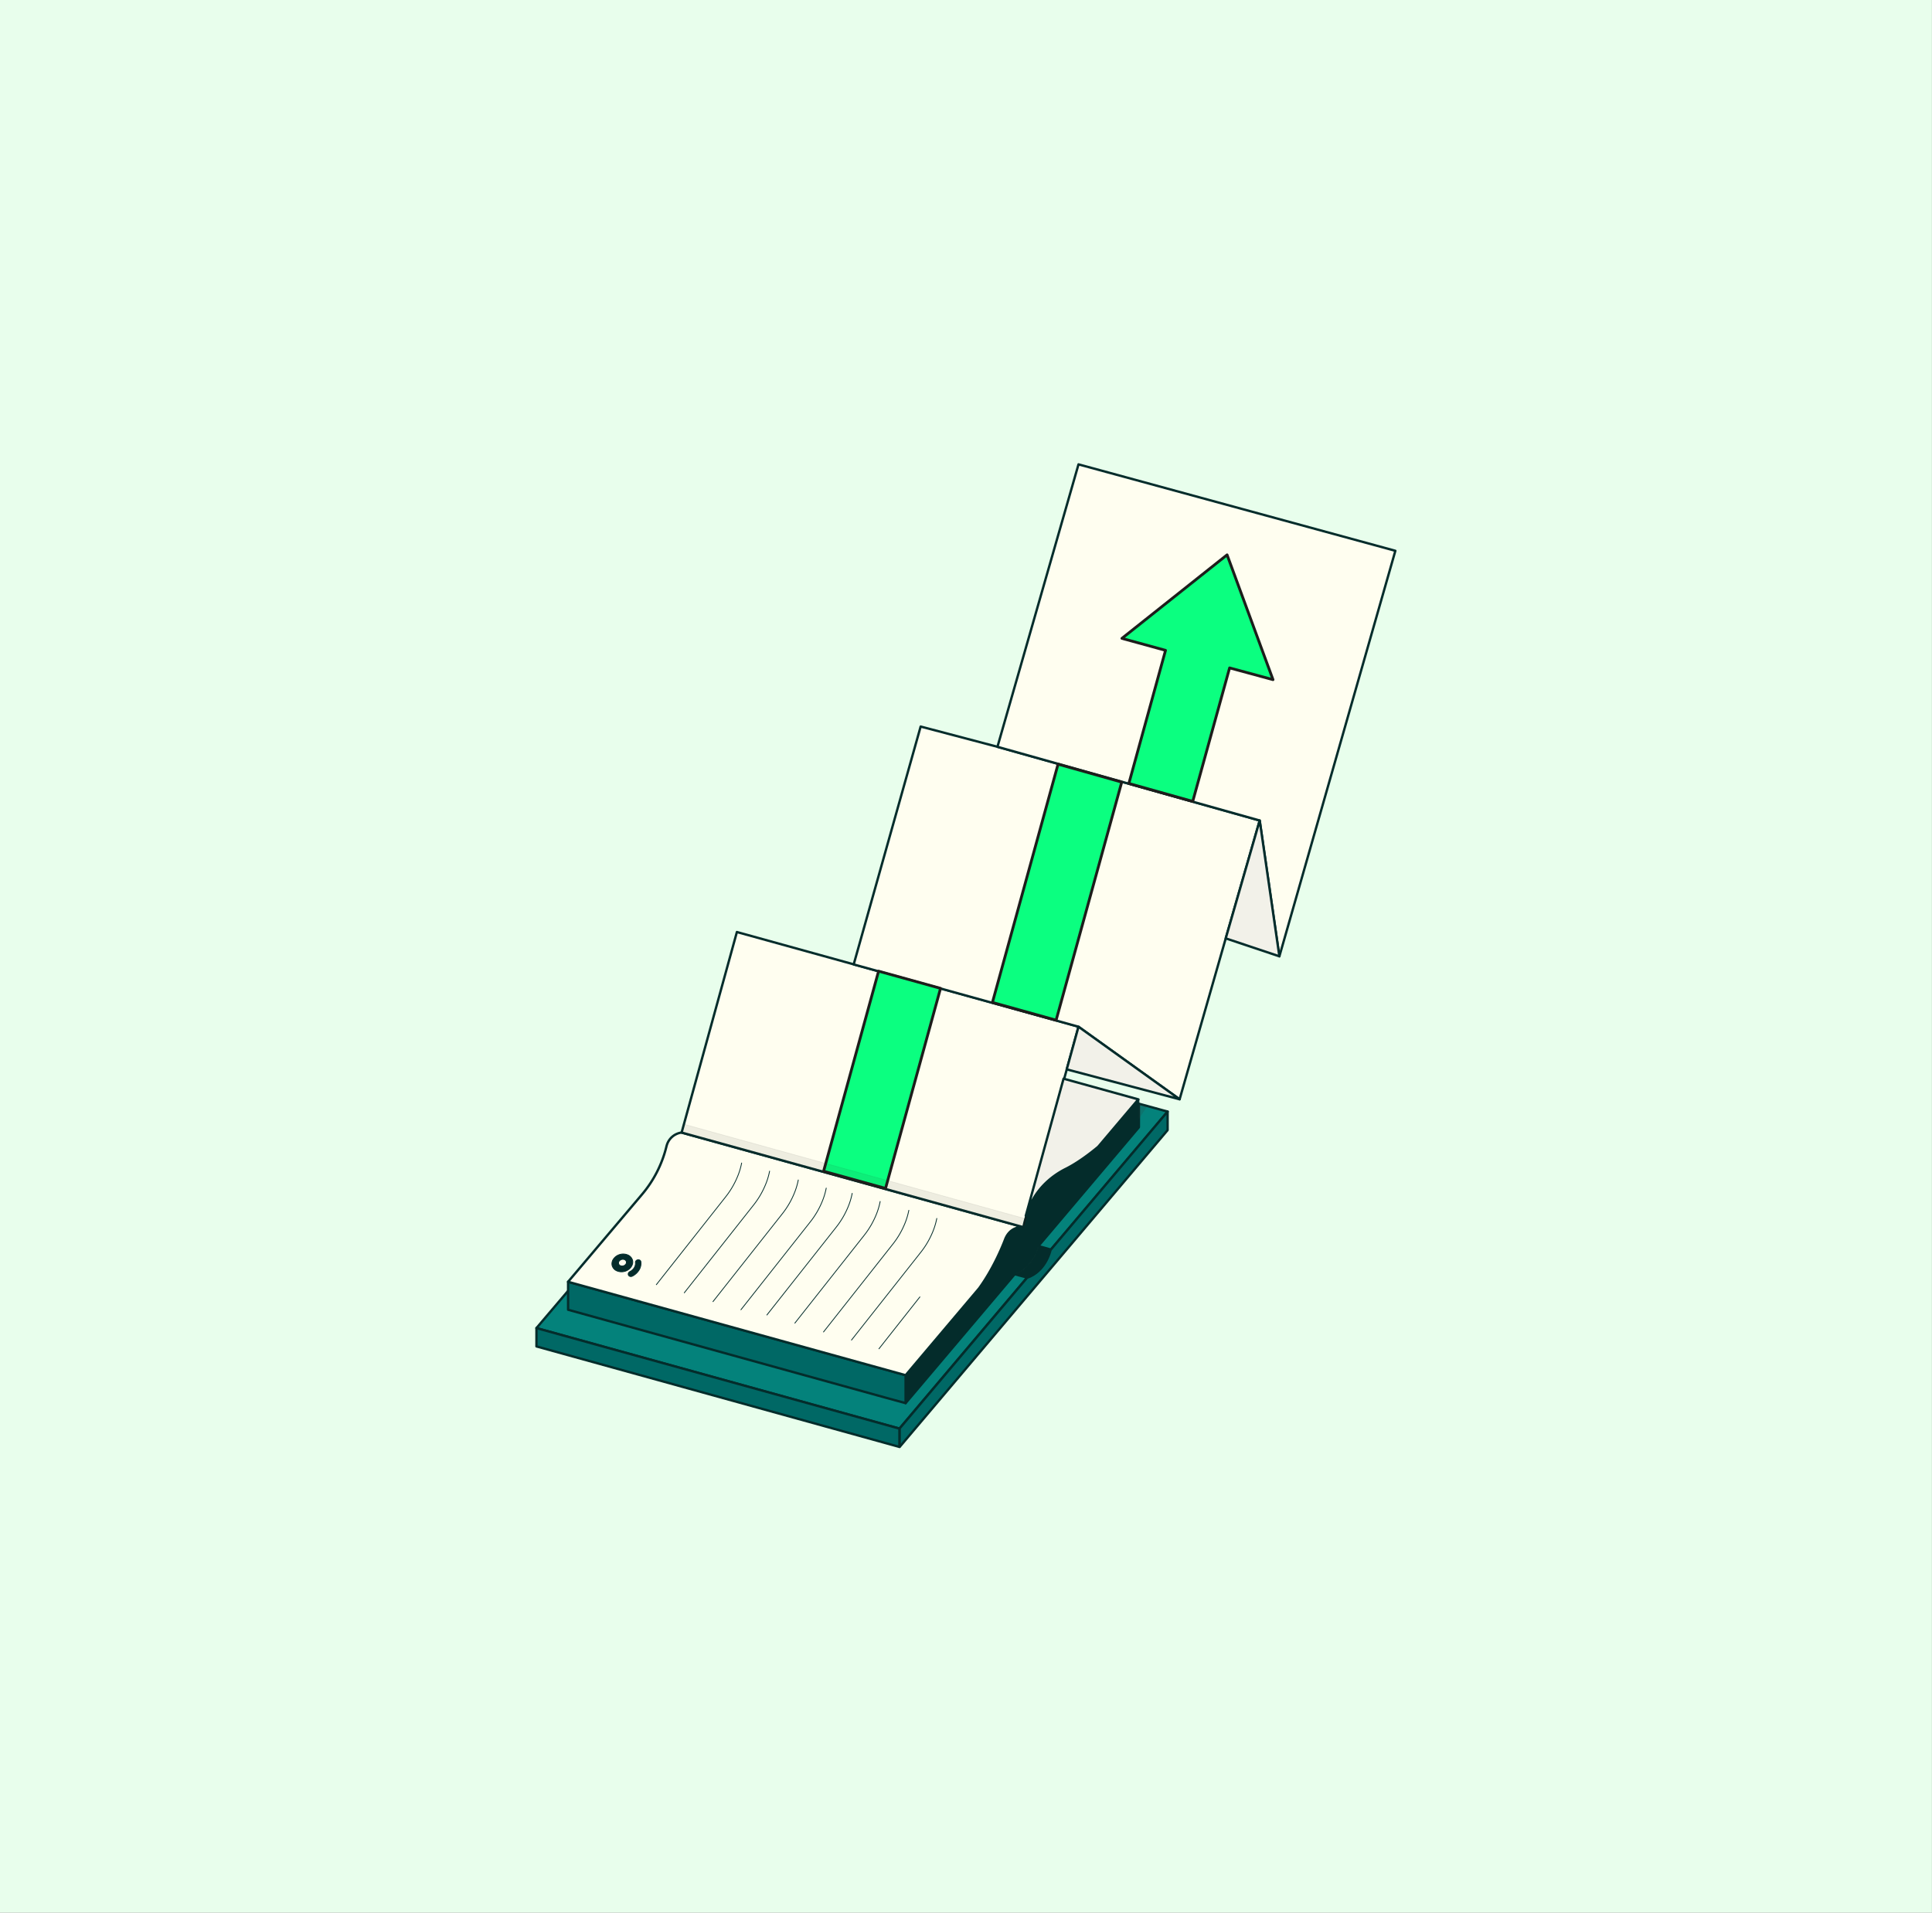 <?xml version="1.0" encoding="UTF-8"?><svg id="Calque_2" data-name="Calque 2" xmlns="http://www.w3.org/2000/svg" viewBox="0 0 1001.2 991.4"><rect x="0" y="0" width="1001.2" height="991.4" fill="#808080" stroke="none"/><defs><style>.cls-1 {
        fill: #006865;
      }

      .cls-1, .cls-2, .cls-3, .cls-4, .cls-5, .cls-6, .cls-7, .cls-8, .cls-9, .cls-10, .cls-11, .cls-12 {
        stroke-linejoin: round;
      }

      .cls-1, .cls-2, .cls-3, .cls-5, .cls-7, .cls-10 {
        stroke: #042c2b;
      }

      .cls-1, .cls-2, .cls-5, .cls-10 {
        stroke-width: 1.22px;
      }

      .cls-13 {
        fill: #393939;
        opacity: .19;
      }

      .cls-13, .cls-14 {
        stroke-width: 0px;
      }

      .cls-2 {
        fill: #04827b;
      }

      .cls-3 {
        fill: #042c2b;
      }

      .cls-3, .cls-4, .cls-7, .cls-8, .cls-9, .cls-11, .cls-12 {
        stroke-linecap: round;
      }

      .cls-3, .cls-7 {
        stroke-width: .42px;
      }

      .cls-4 {
        fill: #319980;
      }

      .cls-4, .cls-8, .cls-11, .cls-12 {
        stroke: #161716;
        stroke-width: .4px;
      }

      .cls-5 {
        fill: #f2f1e9;
      }

      .cls-6 {
        fill: #2b2b2b;
        opacity: .08;
        stroke: #1d1d1d;
        stroke-width: .36px;
      }

      .cls-7, .cls-11 {
        fill: none;
      }

      .cls-8 {
        fill: #fff;
      }

      .cls-9 {
        fill: #0bff80;
        stroke: #1d1d1b;
        stroke-width: 1.44px;
      }

      .cls-10 {
        fill: #fffef0;
      }

      .cls-12 {
        fill: #9fccc7;
      }

      .cls-14 {
        fill: #e8feec;
      }</style></defs><g id="Calque_161" data-name="Calque 161"><g><rect class="cls-14" width="1001.16" height="991.41"/><g><polygon class="cls-2" points="525.9 660.5 532.3 662.2 466.1 740.5 466.1 740.5 278 688.4 294.4 669.1 297.6 665.3 469.3 712.8 469.3 727.3 525.9 660.4 525.9 660.5"/><path class="cls-4" d="m530.27 636.09.29-1.02c-.09.34-.17.68-.23 1.04h-.06Z"/><path class="cls-4" d="m588.7 571.65-19.24 22.74-.02.02c-.52.44-8.8 7.48-16.62 11.38-7.5 3.73-13.84 9.52-17.73 16.93a49.78 49.78 0 0 0-3.18 7.47l19.01-69 37.79 10.46Z"/><polygon class="cls-2" points="605.1 576.2 544.6 647.7 544.5 647.7 542.8 647.2 538.1 645.9 590.2 584.3 590.2 572.1 598.6 574.4 605.1 576.2"/><path class="cls-1" d="M605.08 576.18v9.61l-53.91 63.76-12.26 14.49-66.19 78.27-6.49 7.68-.1-.03v-9.46h.01l66.18-78.29.12.03c9.01-3.24 11.59-12.69 11.96-14.31l.18-.21 60.5-71.56Z"/><polygon class="cls-1" points="466.1 740.5 466.1 750 459.6 748.2 278 697.9 278 688.4 466.1 740.5"/><line class="cls-11" x1="472.96" y1="713.84" x2="469.31" y2="712.83"/><path class="cls-8" d="m530.27 636.09.29-1.02c-.09.34-.17.68-.23 1.04h-.06Z"/><path class="cls-12" d="m590.23 569.84-1.53 1.81-19.24 22.74-.02.02c-.52.44-8.8 7.48-16.62 11.38-7.5 3.73-13.84 9.52-17.73 16.93a49.78 49.78 0 0 0-3.18 7.47l19.01-69 .57-2.07 38.75 10.73Z"/><path class="cls-3" d="M590.23 569.8v14.49l-52.11 61.61h0c-.1.46-2.57 11.04-12.23 14.51h-.03l-56.56 66.88V712.8l38.06-45.01.01-.01c7.42-10.22 12.12-21.76 13.47-25.32.43-1.11.99-2.18 1.75-3.11a8.9 8.9 0 0 1 7.67-3.29h.06c.07-.34.14-.68.23-1.02a49.78 49.78 0 0 1 4.52-12.35c3.89-7.41 10.23-13.19 17.73-16.93 7.82-3.9 16.1-10.94 16.62-11.38l.02-.02 19.24-22.74 1.53-1.81Z"/><polygon class="cls-1" points="469.3 712.8 469.3 727.3 469.3 727.3 459.4 724.6 294.4 678.9 294.4 664.4 297.6 665.3 469.3 712.8"/><path class="cls-3" d="M544.46 647.71s-.01.09-.06.24c-.37 1.62-2.95 11.07-11.96 14.31l-.12-.03-6.42-1.77c9.66-3.47 12.13-14.04 12.23-14.49h0l4.66 1.28 1.67.47Z"/><path class="cls-10" d="M530.27 636.09a8.9 8.9 0 0 0-7.67 3.29c-.76.93-1.32 1.99-1.75 3.11-1.35 3.56-6.05 15.1-13.47 25.32l-.01.01-38.06 45.01-171.73-47.54-3.19-.88 38.31-45.29a60.55 60.55 0 0 0 12.61-24.64c.24-1.02.59-2.02 1.12-2.92 2.48-4.2 6.78-4.5 6.78-4.5l5.33 1.48 3.19.88 168.53 46.67Z"/><path class="cls-10" d="m558.91 532.16-6.1 22.17-1.32 4.78-.57 2.07-19.01 69a44.03 44.03 0 0 0-1.34 4.88l-.29 1.02-168.53-46.67-3.19-.88-5.33-1.48 28.64-103.94 60.59 16.77 116.47 32.26Z"/><line class="cls-11" x1="530.27" y1="636.1" x2="530.27" y2="636.09"/><line class="cls-11" x1="531.9" y1="630.18" x2="530.56" y2="635.06"/><polygon class="cls-10" points="652.8 425.3 635.2 486.4 611.3 569.8 558.9 532.2 442.4 499.9 477.1 376.6 516.9 387.1 652.8 425.3"/><polygon class="cls-10" points="723.1 285.5 663 495.7 652.8 425.3 516.9 387.1 558.9 240.7 723.1 285.5"/><polygon class="cls-5" points="611.3 569.8 552.8 554.3 558.9 532.2 611.3 569.8"/><polygon class="cls-5" points="663 495.7 635.2 486.4 652.8 425.3 663 495.7"/><polygon class="cls-9" points="487.4 512.3 458.9 616 426.8 607.1 455.3 503.4 487.4 512.3"/><polygon class="cls-9" points="581.3 405.4 547.3 528.8 514.3 519.6 548.3 396.1 581.3 405.4"/><line class="cls-11" x1="611.77" y1="309.09" x2="604.01" y2="337.29"/><polygon class="cls-9" points="659.7 352.3 637.2 346.2 618.1 415.4 585 406.1 604 337.1 581.4 330.9 635.9 287.6 659.7 352.3"/><line class="cls-11" x1="555.56" y1="567.37" x2="546.2" y2="578.33"/><path class="cls-7" d="m441.26 694.61 35.78-45.34a43.91 43.91 0 0 0 6.74-11.8 36.3 36.3 0 0 0 1.68-5.9"/><path class="cls-7" d="m426.77 690.4 35.78-45.34a43.91 43.91 0 0 0 6.74-11.8 36.3 36.3 0 0 0 1.68-5.9"/><path class="cls-7" d="m411.92 685.82 35.78-45.34a43.91 43.91 0 0 0 6.74-11.8 36.3 36.3 0 0 0 1.68-5.9"/><path class="cls-7" d="m397.42 681.61 35.78-45.34a43.91 43.91 0 0 0 6.74-11.8 36.3 36.3 0 0 0 1.68-5.9"/><path class="cls-7" d="m383.97 678.89 35.78-45.34a43.91 43.91 0 0 0 6.74-11.8 36.3 36.3 0 0 0 1.68-5.9"/><path class="cls-7" d="m369.48 674.68 35.78-45.34a43.91 43.91 0 0 0 6.74-11.8 36.3 36.3 0 0 0 1.68-5.9"/><path class="cls-7" d="m354.62 670.1 35.78-45.34a43.91 43.91 0 0 0 6.74-11.8 36.3 36.3 0 0 0 1.68-5.9"/><path class="cls-7" d="m340.13 665.89 35.78-45.34a43.91 43.91 0 0 0 6.74-11.8 36.3 36.3 0 0 0 1.68-5.9"/><line class="cls-7" x1="455.49" y1="699.13" x2="476.7" y2="672.25"/><path class="cls-6" d="M531.23 631.68a38.84 38.84 0 0 0-.88 3.38l-.29 1.02-168.53-46.67-3.19-.88-5.33-1.48 1.21-4.39 11.69 3.24 3.19.88 162.13 44.89Z"/><path class="cls-5" d="m589.9 569.84-1.53 1.81-19.24 22.74-.02.02c-.52.44-8.8 7.48-16.62 11.38-7.5 3.73-13.84 9.52-17.73 16.93a49.78 49.78 0 0 0-3.18 7.47l19.01-69 .57-2.07 38.75 10.73Z"/><polygon class="cls-13" points="594.4 573.5 590.2 580 590.2 572.3 594.4 573.5"/><g id="Calque_1-2" data-name="Calque 1-2"><g><path class="cls-3" d="M331.28 658.14h0a8.63 8.63 0 0 1-3.57 3.34c-.76.39-1.67.17-2.02-.5-.35-.66-.02-1.49.73-1.86a5.6 5.6 0 0 0 2.29-2.07h0c.23-.39.75-1.42.6-2.63-.08-.67.47-1.31 1.25-1.41.77-.11 1.47.34 1.56 1.01a6.56 6.56 0 0 1-.84 4.13h0s0 0 0 0Z"/><path class="cls-3" d="M317.24 656.06a4.18 4.18 0 0 0 2.49 2.71 6.1 6.1 0 0 0 4.21.17 5.89 5.89 0 0 0 3.29-2.5c.72-1.18.85-2.43.47-3.5a4.24 4.24 0 0 0-2.45-2.48 6.09 6.09 0 0 0-3.93-.23 6 6 0 0 0-3.33 2.26 4.21 4.21 0 0 0-.76 3.56m6.4-3.14c.95.41 1.27 1.44.72 2.31a2.38 2.38 0 0 1-2.82.85 1.53 1.53 0 0 1-.68-2.35 2.4 2.4 0 0 1 2.79-.81"/></g></g></g></g></g></svg>